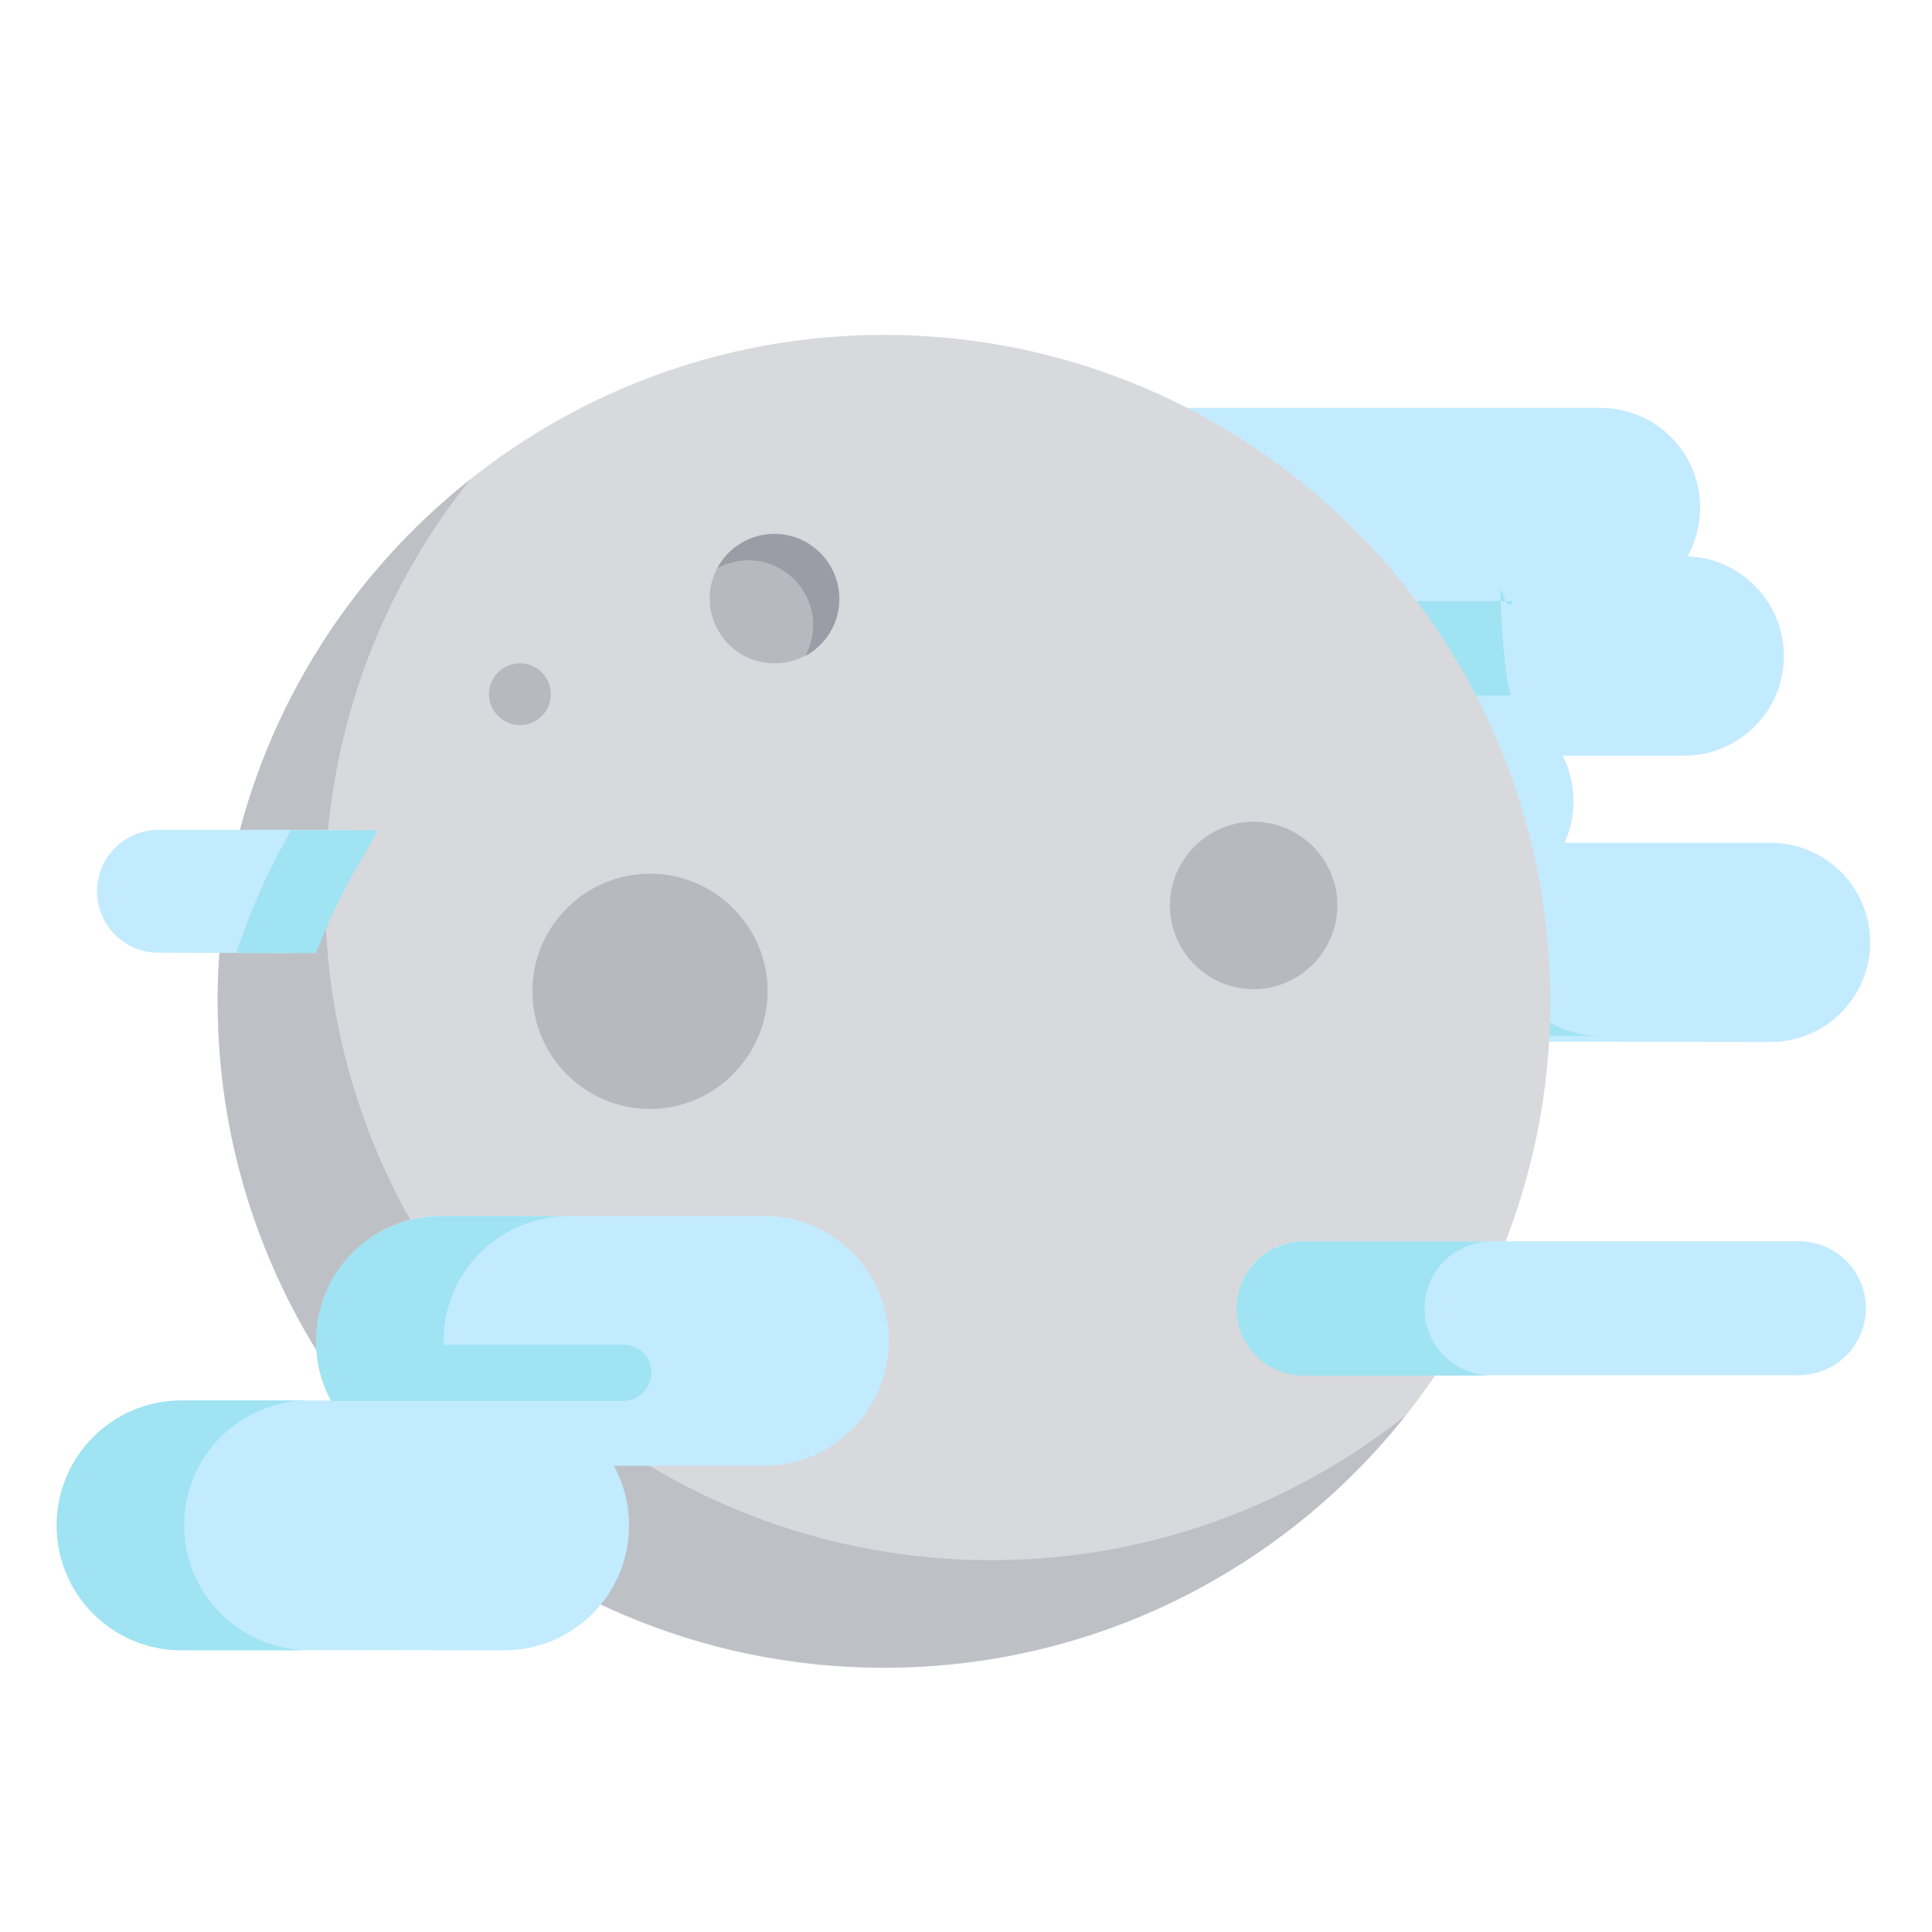 <svg xmlns="http://www.w3.org/2000/svg" width="450" height="450"><path d="M333.2 242.6c-12.8 0-23.2-10.4-23.2-23.2 0-3.4.7-6.6 2.1-9.7h-11c-12.8 0-23.2-10.4-23.2-23.2 0-12.8 10.4-23.2 23.2-23.2h11.4c-1.6-3.3-2.5-6.9-2.5-10.6 0-4 1.1-7.9 2.9-11.4h-90.1c-12.8 0-23.2-10.4-23.2-23.2S210.1 95 222.9 95h149.9c12.8 0 23.2 10.4 23.2 23.2 0 4-1.1 7.9-2.9 11.4 12.4.4 22.4 10.7 22.4 23.2 0 12.8-10.4 23.2-23.2 23.2H364c1.6 3.3 2.5 6.9 2.5 10.6 0 3.4-.7 6.6-2.1 9.7h48c12.8 0 23.2 10.4 23.2 23.2s-10.4 23.2-23.2 23.2l-79.2-.1z" fill="#c3ebff"/><path d="M225.9 131.5c0-12.8 10.4-23.2 23.2-36.3h-38.7c-12.8 13.1-23.2 23.5-23.2 36.3s10.4 23.2 23.2 23.2h38.7c-12.8 0-23.2-10.4-23.2-23.2zM349.5 218.1c0-3.4.7-6.6 2.1-9.7h-11c-12.8 0-23.2-10.4-23.2-23.2 0-12.8 10.4-23.2 23.2-23.2H352c-1.6-3.3-2.5-20-2.5-23.7 0-4 1.1 5.2 2.9 1.7h-38.7c-2 3.4-2.9 7.4-2.9 11.4 0 3.7.9 7.3 2.5 10.6H302c-12.8 0-23.2 10.4-23.2 23.2 0 12.8 10.4 23.2 23.2 23.2h11c-1.4 3-2.1 6.3-2.1 9.7 0 12.8 10.4 23.2 23.2 23.2h38.7c-13 0-23.3-10.4-23.3-23.2z" fill="#a0e3f2"/><path d="M205.9 388.5c-85.6 0-155.2-69.6-155.2-155.2S120.3 78 205.9 78s155.2 69.6 155.2 155.2-69.6 155.3-155.2 155.3z" fill="#d8d9dd"/><path d="M230.9 363.4c-85.6 0-155.2-69.6-155.2-155.2 0-36.5 12.6-70 33.8-96.5-35.9 28.4-58.8 72.3-58.8 121.5 0 85.6 69.6 155.2 155.2 155.2 49.2 0 93.1-22.9 121.5-58.7-26.5 21-60 33.7-96.5 33.7z" fill="#bdc1c6"/><path d="M151.4 258.3c-15.1 0-27.4-12.3-27.4-27.4 0-15.1 12.3-27.4 27.4-27.4s27.4 12.3 27.4 27.4c-.1 15.1-12.4 27.4-27.4 27.4zM292 230.4c-10.8 0-19.5-8.8-19.5-19.5s8.8-19.5 19.5-19.5c10.8 0 19.5 8.8 19.5 19.5s-8.8 19.5-19.5 19.5z" fill="#b7b9c0"/><circle cx="180.4" cy="139.4" r="15.1" fill="#b7b9c0"/><path d="M180.4 124.4c-5.7 0-10.7 3.1-13.3 7.9 2.1-1.1 4.7-1.8 7.2-1.8 8.3 0 15.1 6.8 15.1 15.1 0 2.6-.7 5.1-1.8 7.2 4.7-2.6 7.9-7.5 7.9-13.3-.1-8.4-6.9-15.1-15.1-15.1z" fill="#9b9da6"/><path d="M36.9 221.9c-7.9 0-14.3-6.4-14.3-14.3s6.4-14.3 14.3-14.3h45.5l-5.7 10.1c-2.6 4.7-5 9.5-7 14.4L68 222l-31.1-.1z" fill="#c3ebff"/><g fill="#b7b9c0"><circle cx="121.1" cy="161.7" r="7.2"/><circle cx="149.2" cy="310.5" r="8.4"/></g><path d="M88.1 193.4H67.8c-5.2 9-9.5 18.6-12.8 28.6h18.6l1.7-4.2c2-4.9 4.4-9.7 7-14.4l5.8-10z" fill="#a0e3f2"/><path d="M303.6 320.3c-8.6 0-15.6-7-15.6-15.6s7-15.6 15.6-15.6H419c8.6 0 15.6 7 15.6 15.6s-7 15.6-15.6 15.6H303.6z" fill="#c3ebff"/><path d="M331.8 304.8c0-8.6 7-15.6 15.6-15.6h-43.8c-8.6 0-15.6 7-15.6 15.6s7 15.6 15.6 15.6h43.8c-8.6-.1-15.6-7-15.6-15.6z" fill="#a0e3f2"/><path d="M42.3 384.3c-16.1 0-29.1-13-29.1-29s13-29.1 29.1-29.1h34.9c-2.3-4.3-3.5-9-3.5-13.9 0-16.1 13-29.1 29.1-29.1h75.1c16.1 0 29.1 13 29.1 29.1s-13 29.1-29.1 29.1H143c2.3 4.3 3.5 9 3.5 13.9 0 16.1-13 29.1-29.1 29.1l-75.1-.1z" fill="#c3ebff"/><g fill="#a0e3f2"><path d="M42.9 355.3c0-16.1 13-29.1 29.1-29.1H42.3c-16.1 0-29.1 13-29.1 29.1s13 29.1 29.1 29.1H72c-16.1-.1-29.1-13.1-29.1-29.1zM145.2 313.2h-41.9v-.8c0-16.1 13-29.1 29.1-29.1h-29.7c-16.1 0-29.1 13-29.1 29.1 0 4.8 1.2 9.7 3.5 13.9h68c3.6 0 6.6-2.9 6.6-6.6.1-3.6-2.9-6.5-6.5-6.5z"/></g></svg>